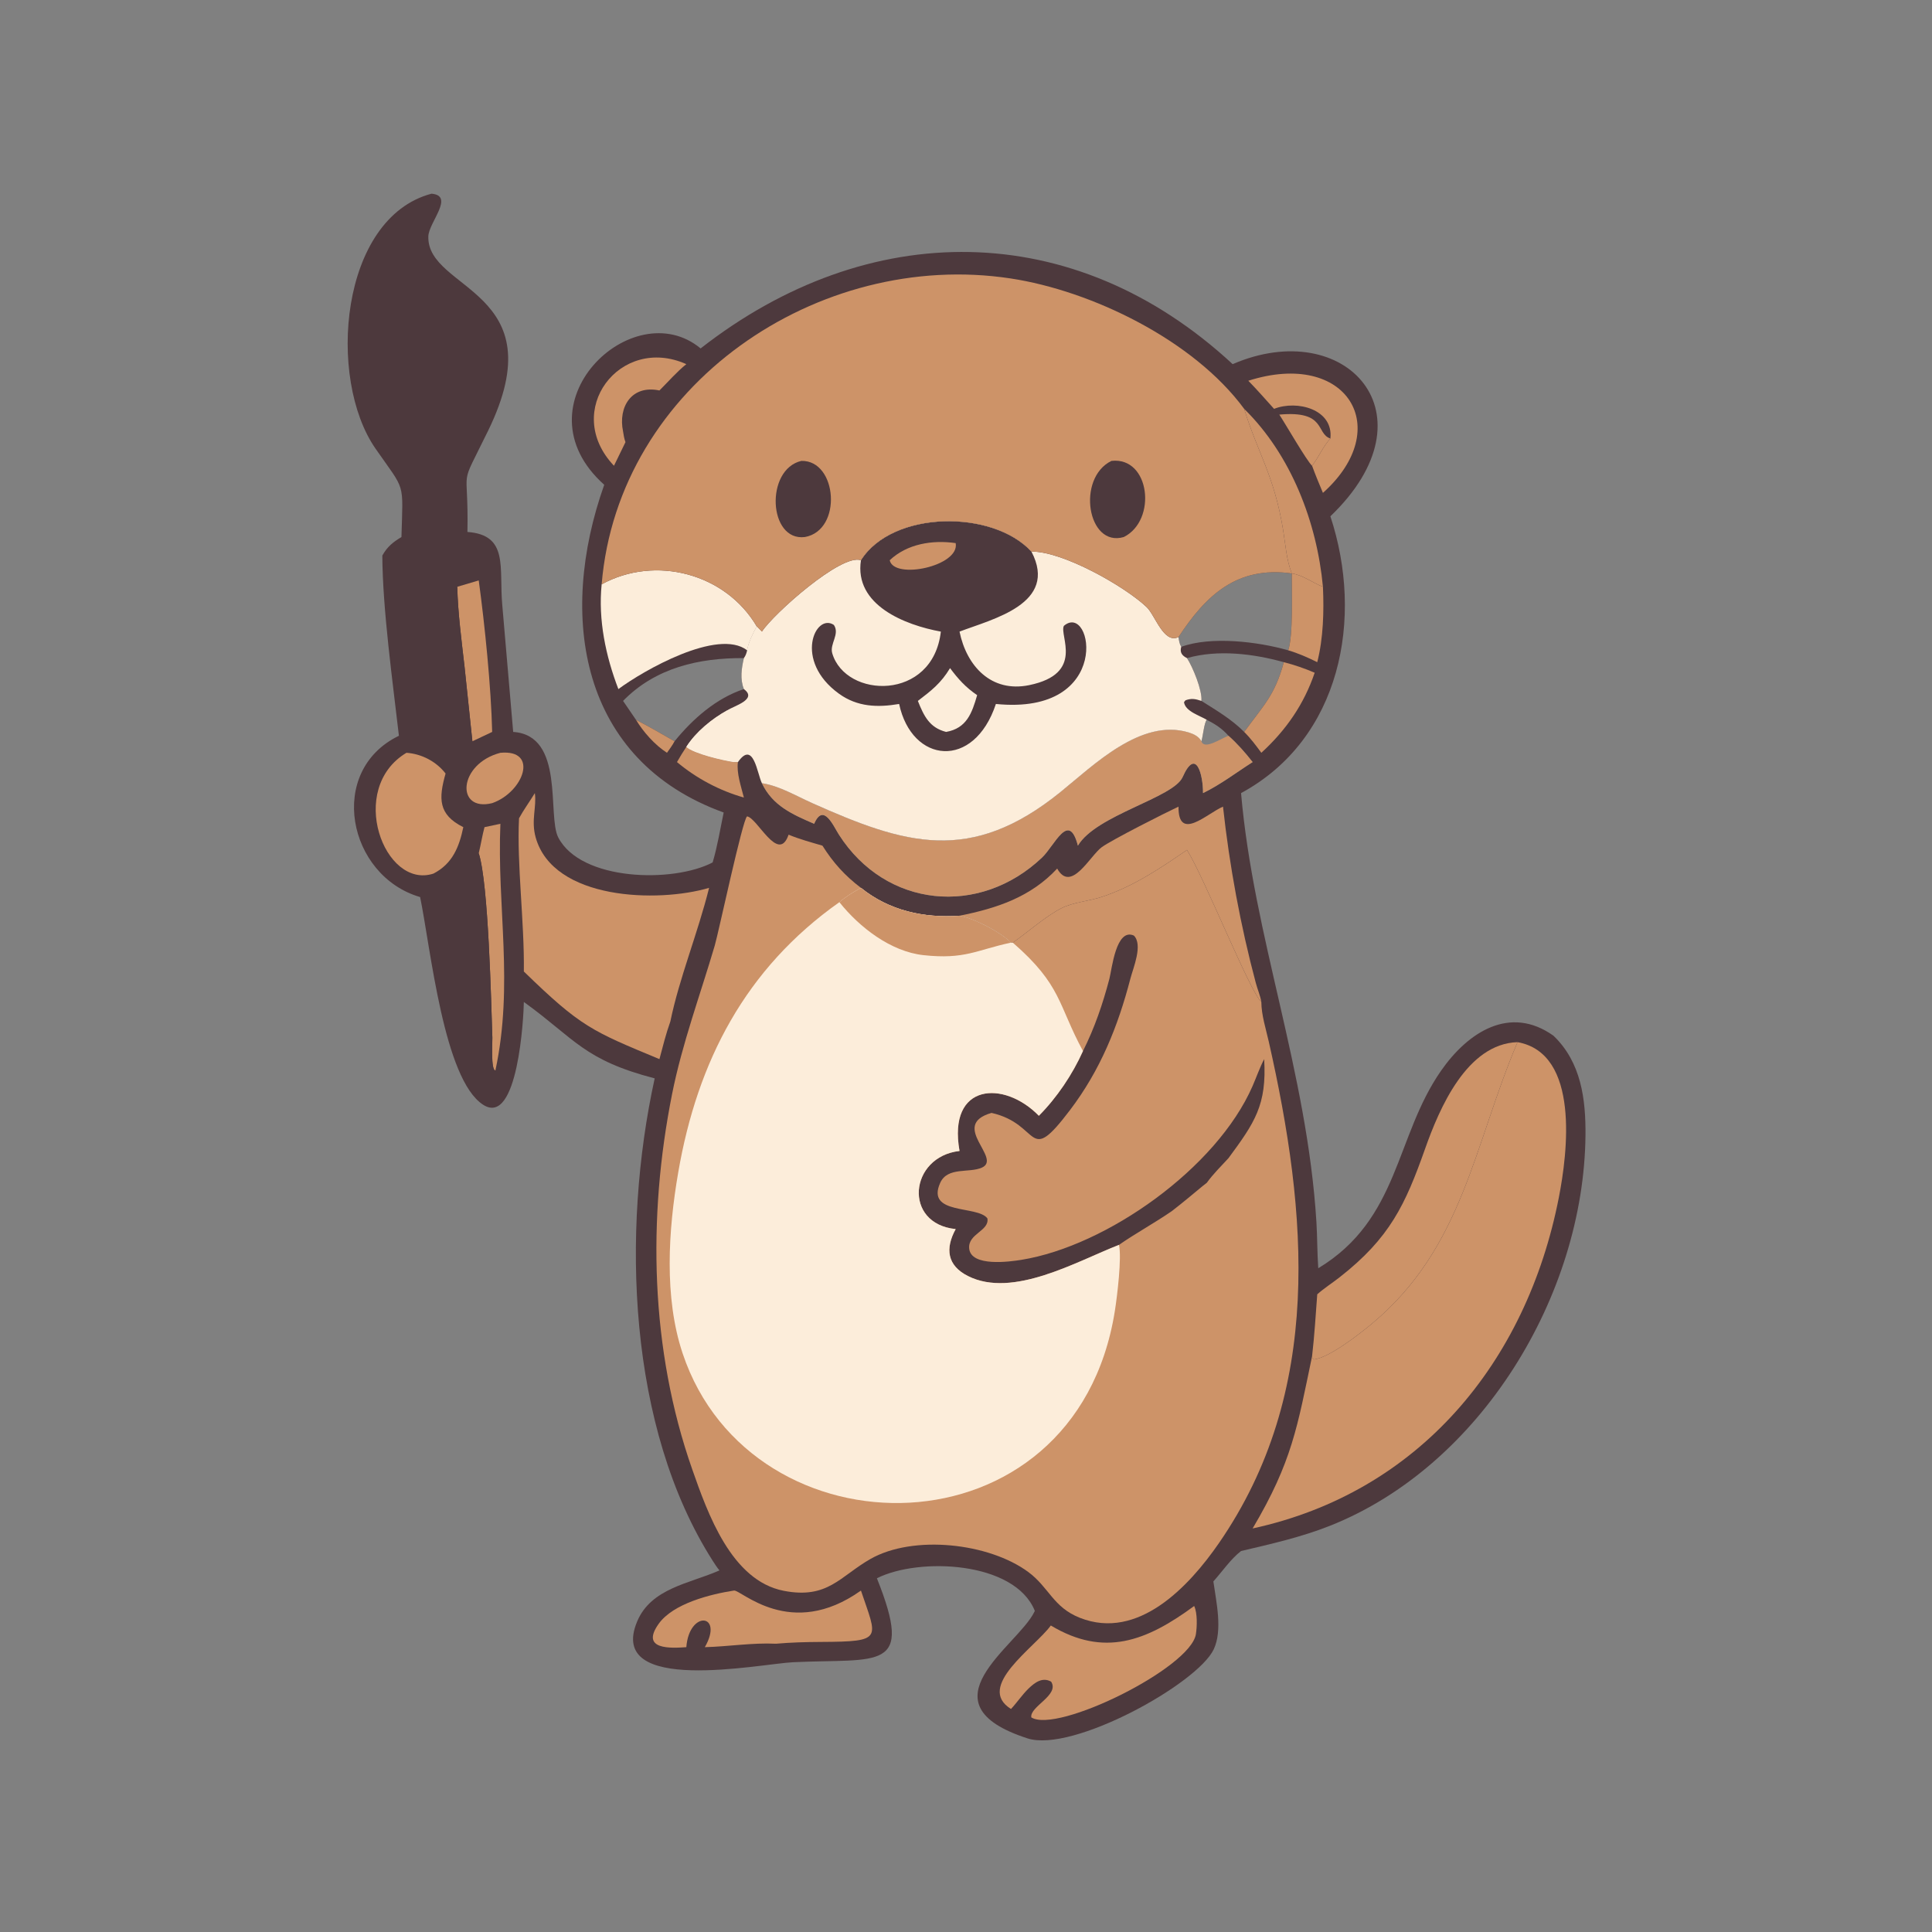<?xml version="1.0" encoding="utf-8" ?>
<svg xmlns="http://www.w3.org/2000/svg" xmlns:xlink="http://www.w3.org/1999/xlink" width="1023" height="1023">
	<rect width="100%" height="100%" fill="#808080" stroke="none"/>
	<path fill="#4D393D" transform="scale(2 2)" d="M114.246 51.279C120.44 51.831 113.521 58.855 113.403 62.566C112.942 77.055 147.451 76.696 129.22 114.053C121.176 130.535 124.122 121.927 123.755 140.836C134.78 141.643 132.077 150.323 132.978 160.191L135.867 193.778C149.635 194.701 144.82 215.954 147.8 221.714C153.798 233.304 178.221 233.81 188.673 228.333C189.95 224.04 190.677 219.497 191.595 215.113C153.491 201.322 147.593 163.185 159.971 128.35C136.188 107.062 167.556 77.326 185.491 92.248C229.778 57.637 284.264 57.407 326.35 96.409C356.247 83.484 380.393 109.692 352.22 136.693C361.116 163.597 355.086 195.608 328.572 209.978C331.867 248.041 346.058 283.564 348.525 323.548C348.776 327.619 348.721 331.699 349.013 335.768C370.56 322.754 369.326 300.98 381.528 283.47C388.66 273.236 399.787 266.004 411.296 274.219C418.611 281.24 419.855 290.994 419.758 300.621C419.336 342.905 392.038 388.114 352.108 403.952C344.466 406.983 336.551 408.759 328.572 410.636C325.819 412.765 323.586 416.082 321.242 418.682C321.984 424.031 323.735 431.557 321.344 436.644C317.045 445.789 283.958 464.099 272.042 460.242C243.477 450.994 269.368 435.833 273.814 426.811L273.972 426.483C268.673 413.297 243.249 412.25 232.16 417.85C242.115 442.776 232.796 438.99 209.939 440.077C201.387 440.483 160.373 448.96 168.712 429.231C172.395 420.517 182.501 419.238 190.152 415.909L190.48 415.765C189.827 414.989 189.269 414.122 188.723 413.268C166.18 377.967 164.464 325.941 173.333 285.502C154.644 280.648 152.238 275.098 139.069 265.546L138.69 265.275C138.647 268.989 137.15 298.456 127.901 292.478C117.467 285.735 114.036 251.14 111.228 237.497C92.054 231.916 86.403 204.092 105.613 194.797C103.986 180.647 101.283 161.252 101.222 147.079C102.54 144.729 104.02 143.551 106.283 142.18C106.693 127.189 107.418 130.287 99.422 118.779C86.528 100.219 89.963 57.725 114.246 51.279ZM318.079 196.255C317.41 194.983 315.977 194.305 314.65 193.906C302.061 190.117 289.546 202.594 280.75 209.709C256.948 228.963 239.618 223.622 214.994 212.611C210.858 210.762 206.218 208.005 201.713 207.36C204.58 213.349 209.764 215.598 215.549 218.098C217.987 212.42 220.611 218.63 222.102 220.964C234.521 240.406 259.289 242.764 275.86 227.059C279.255 223.841 282.971 214.558 285.375 223.887C290.196 215.749 310.648 211.254 313.1 205.733C316.71 197.608 318.549 205.371 318.501 209.978C323.159 207.704 327.275 204.538 331.636 201.761C329.661 199.245 327.634 196.927 325.241 194.797C323.55 192.881 321.74 191.713 319.482 190.563C318.8 191.387 318.488 194.906 318.079 196.255ZM312.012 168.659C312.15 169.617 312.234 170.413 312.738 171.252C320.576 168.369 332.993 169.859 341.055 172.17C342.399 168.344 341.98 156.55 342.001 151.816L342.001 151.816C327.5 149.796 319.282 157.58 312.012 168.659ZM164.957 185.566L168.373 190.563C171.763 192.32 175.273 194.344 178.591 196.255C183.398 190.339 189.59 184.864 196.943 182.439C195.887 179.791 196.316 176.93 196.943 174.233C185.144 174.156 173.552 176.751 164.957 185.566ZM314.256 174.233C315.786 176.6 318.345 182.779 318.079 185.566C322.028 188.07 326.084 190.43 329.394 193.778C334.525 186.742 337.53 184.085 339.893 175.313C331.804 173.061 322.446 171.917 314.256 174.233Z"/>
	<path fill="#CD9368" transform="scale(2 2)" d="M168.373 190.563C171.763 192.32 175.273 194.344 178.591 196.255C178.034 197.322 177.267 198.31 176.586 199.303C173.402 197.267 170.308 193.786 168.373 190.563Z"/>
	<path fill="#4D393D" transform="scale(2 2)" d="M164.957 114.235C167.014 108.979 165.792 106.88 173.333 105.407C170.549 109.094 167.982 113.097 165.595 117.057C165.253 116.121 165.106 115.218 164.957 114.235Z"/>
	<path fill="#4D393D" transform="scale(2 2)" d="M123.755 146.039C124.9 145.917 127.823 146.811 126.216 148.174C123.722 150.29 113.215 150.488 109.972 150.184C107.665 149.928 105.004 148.311 108.003 147.429C111.389 146.432 118.812 147.003 123.435 146.104L123.755 146.039Z"/>
	<path fill="#CD9368" transform="scale(2 2)" d="M338.696 109.769C351.219 108.62 348.304 114.807 352.22 116.098C350.279 118.183 349.127 121.054 347.372 123.311C345.908 121.936 340.275 112.137 338.696 109.769Z"/>
	<path fill="#CD9368" transform="scale(2 2)" d="M181.708 197.743C183.73 199.568 191.412 201.312 194.309 201.761L195.369 201.761C194.946 204.64 196.241 208.335 196.943 211.151C190.537 209.347 184.327 206.043 179.231 201.761C180.009 200.383 180.835 199.061 181.708 197.743Z"/>
	<path fill="#CD9368" transform="scale(2 2)" d="M132.481 199.303C142.756 198.357 138.641 209.724 130.302 212.634C120.582 215.04 121.274 202.226 132.481 199.303Z"/>
	<path fill="#CD9368" transform="scale(2 2)" d="M342.001 151.816C345.006 152.271 347.472 154.285 350.249 155.353C350.547 161.819 350.354 169.021 348.744 175.313C346.22 174.063 343.757 172.97 341.055 172.17C342.399 168.344 341.98 156.55 342.001 151.816Z"/>
	<path fill="#CD9368" transform="scale(2 2)" d="M339.893 175.313C342.701 176.033 345.403 176.959 348.065 178.108C345.213 186.506 340.453 193.338 333.942 199.303C332.513 197.366 331.115 195.473 329.394 193.778C334.525 186.742 337.53 184.085 339.893 175.313Z"/>
	<path fill="#CD9368" transform="scale(2 2)" d="M121.059 155.353L126.747 153.669C128.347 165.406 130.022 181.895 130.302 193.778L125.066 196.255L122.989 176.522C122.193 169.49 121.243 162.435 121.059 155.353Z"/>
	<path fill="#CD9368" transform="scale(2 2)" d="M128.273 218.992L132.481 218.098C131.543 240.171 136.054 260.527 131.154 283.424C129.905 283.269 130.401 276.065 130.354 274.719C130.04 265.736 129.344 233.86 126.747 225.9C127.304 223.612 127.667 221.262 128.273 218.992Z"/>
	<path fill="#CD9368" transform="scale(2 2)" d="M162.551 123.311C148.75 108.78 164.146 88.556 181.708 96.409C179.158 98.452 176.914 101.069 174.585 103.378C167.26 101.822 163.592 107.696 164.957 114.235C165.106 115.218 165.253 116.121 165.595 117.057L162.551 123.311Z"/>
	<path fill="#CD9368" transform="scale(2 2)" d="M329.394 108.244C341.811 120.415 348.66 138.269 350.249 155.353C347.472 154.285 345.006 152.271 342.001 151.816L342.001 151.816C340.561 148.121 340.356 144.288 339.725 140.408C337.343 125.787 333.016 120.055 329.394 108.244Z"/>
	<path fill="#CD9368" transform="scale(2 2)" d="M330.493 100.802C356.645 92.461 369.349 113.414 350.249 130.493C349.242 128.113 348.266 125.736 347.372 123.311C349.127 121.054 350.279 118.183 352.22 116.098C353.081 108.382 343.424 105.822 337.31 108.244C335.052 105.759 332.841 103.201 330.493 100.802Z"/>
	<path fill="#4D393D" transform="scale(2 2)" d="M126.747 225.9C129.344 233.86 130.04 265.736 130.354 274.719C130.401 276.065 129.905 283.269 131.154 283.424C131.009 284.644 130.59 286.124 129.986 287.194L129.559 287.009C122.695 278.111 118.023 248.006 116.175 236.785C121.223 234.2 123.855 230.659 126.747 225.9Z"/>
	<path fill="#CD9368" transform="scale(2 2)" d="M107.608 199.303C111.643 199.59 115.475 201.585 117.966 204.789C116.11 211.374 115.969 215.665 122.664 218.992C121.577 224.196 119.815 228.675 114.756 231.286C101.736 235.549 91.759 208.797 107.608 199.303Z"/>
	<path fill="#CD9368" transform="scale(2 2)" d="M194.309 421.103C196.069 420.736 209.264 434.398 227.939 421.103C232.234 433.92 234.085 434.621 217.302 434.705C213.317 434.725 209.409 434.832 205.438 435.178C199.237 434.873 192.826 435.928 186.605 436.092C191.721 427.168 182.449 426.223 181.708 436.092C177.714 436.368 169.407 436.887 174.39 429.901C178.219 424.532 188.088 422.062 194.309 421.103Z"/>
	<path fill="#4D393D" transform="scale(2 2)" d="M106.283 154.697C111.458 155.75 115.828 155.794 121.059 155.353C121.243 162.435 122.193 169.49 122.989 176.522L125.066 196.255C123.562 197.054 122.337 198.193 121.059 199.303C117.675 196.363 114.198 195.04 109.972 193.778C110.785 188.306 107.836 159.943 106.283 154.697Z"/>
	<path fill="#CD9368" transform="scale(2 2)" d="M316.154 425.194C317.046 427.022 316.925 430.666 316.616 432.641C315.211 441.619 279.853 459.04 273.04 454.681C272.563 451.791 280.585 448.811 278.289 445.221C275.983 443.932 273.972 445.443 272.311 447.045C270.607 448.701 269.29 450.715 267.663 452.452C258.167 446.548 273.949 436.191 278.207 430.352C292.303 438.81 303.448 434.541 316.154 425.194Z"/>
	<path fill="#FCEDDA" transform="scale(2 2)" d="M159.29 154.697C173.452 146.943 192.058 151.747 200.355 165.849C199.299 167.861 198.227 169.915 197.812 172.17C190.057 166.203 170.195 177.612 163.717 182.439C160.355 173.686 158.341 164.068 159.29 154.697Z"/>
	<path fill="#CD9368" transform="scale(2 2)" d="M279.892 229.954C283.562 236.533 288.578 226.56 291.691 224.292C294.397 222.321 308.453 215.226 312.012 213.559C311.921 222.995 319.621 215.324 323.793 213.559C325.501 229.225 328.422 245.026 332.488 260.273C332.923 261.903 333.672 263.628 333.942 265.275C330.824 262.415 318.875 232.362 314.256 225.024C307.034 229.978 300.158 234.63 291.766 237.435C288.313 238.589 284.242 238.817 281.013 240.449C276.852 242.552 272.119 246.802 268.139 249.566L267.663 249.566C265.189 246.877 257.615 242.966 254.036 242.441C263.912 240.47 272.867 237.506 279.892 229.954Z"/>
	<path fill="#CD9368" transform="scale(2 2)" d="M348.744 342.671C350.581 341.042 352.72 339.681 354.658 338.165C367.968 327.749 372.054 318.954 377.301 304.125C381.087 293.423 388.347 276.35 401.771 275.91C390.167 303.161 387.408 330.273 363.207 350.454C359.96 353.162 351.952 359.436 347.855 359.923L347.449 359.649L347.372 359.081C348 353.627 348.338 348.145 348.744 342.671Z"/>
	<path fill="#4D393D" transform="scale(2 2)" d="M108.29 60.423C108.442 60.483 108.542 60.63 108.661 60.74C106.737 75.835 118.984 76.294 125.06 83.594C131.087 90.835 128.759 102.7 125.18 110.53C119.278 123.439 117.696 121.836 118.898 136.948C119.015 138.422 119.258 139.982 119.115 141.451L118.73 141.671C116.245 142.062 113.74 142.158 111.228 142.18C111.231 130.142 112.389 127.465 104.993 117.634C92.785 101.409 94.616 75.124 108.29 60.423Z"/>
	<path fill="#4D393D" transform="scale(2 2)" d="M107.608 81.938C111.014 82.088 109.928 87.501 110.117 89.822C110.808 98.294 112.208 97.903 115.5 104.266C116.453 106.108 115.632 106.953 114.246 108.244C106.793 107.918 101.853 85.979 107.608 81.938Z"/>
	<path fill="#CD9368" transform="scale(2 2)" d="M318.079 196.255C318.488 194.906 318.8 191.387 319.482 190.563C321.74 191.713 323.55 192.881 325.241 194.797C327.634 196.927 329.661 199.245 331.636 201.761C327.275 204.538 323.159 207.704 318.501 209.978C318.549 205.371 316.71 197.608 313.1 205.733C310.648 211.254 290.196 215.749 285.375 223.887C282.971 214.558 279.255 223.841 275.86 227.059C259.289 242.764 234.521 240.406 222.102 220.964C220.611 218.63 217.987 212.42 215.549 218.098C209.764 215.598 204.58 213.349 201.713 207.36C206.218 208.005 210.858 210.762 214.994 212.611C239.618 223.622 256.948 228.963 280.75 209.709C289.546 202.594 302.061 190.117 314.65 193.906C315.977 194.305 317.41 194.983 318.079 196.255ZM318.079 196.255C318.832 198.627 323.225 195.514 325.241 194.797C323.55 192.881 321.74 191.713 319.482 190.563C318.8 191.387 318.488 194.906 318.079 196.255Z"/>
	<path fill="#CD9368" transform="scale(2 2)" d="M141.601 209.978C142.123 213.656 140.547 217.173 141.821 221.711C146.485 238.33 174.194 239.067 187.735 235.061C184.781 246.959 179.828 258.986 177.483 270.418C176.316 273.686 175.477 277.053 174.585 280.404C156.702 272.972 153.776 271.885 138.69 257.206C138.858 244.042 136.805 228.87 137.413 216.641C138.665 214.359 140.242 212.207 141.601 209.978Z"/>
	<path fill="#CD9368" transform="scale(2 2)" d="M401.771 275.91C418.35 278.898 415.004 305.319 412.699 317.081C404.116 360.879 375.581 395.128 331.636 404.66C342.109 386.981 343.492 377.662 347.372 359.081L347.449 359.649L347.855 359.923C351.952 359.436 359.96 353.162 363.207 350.454C387.408 330.273 390.167 303.161 401.771 275.91Z"/>
	<path fill="#FCEDDA" transform="scale(2 2)" d="M227.939 148.322C236.282 135.085 262.808 134.852 273.076 146.039C281.293 145.881 297.811 155.237 303.589 160.747C305.867 162.919 308.096 170.549 312.012 168.659C312.15 169.617 312.234 170.413 312.738 171.252C312.3 172.726 312.943 173.591 314.256 174.233C315.786 176.6 318.345 182.779 318.079 185.566C316.469 185.043 315.5 184.81 313.85 185.409L313.469 185.887C313.775 188.342 317.72 189.485 319.482 190.563C318.8 191.387 318.488 194.906 318.079 196.255C317.41 194.983 315.977 194.305 314.65 193.906C302.061 190.117 289.546 202.594 280.75 209.709C256.948 228.963 239.618 223.622 214.994 212.611C210.858 210.762 206.218 208.005 201.713 207.36C200.452 204.784 199.506 195.869 195.369 201.761L194.309 201.761C191.412 201.312 183.73 199.568 181.708 197.743C184.232 193.774 188.456 190.329 192.535 188.071C194.226 186.897 200.68 185.191 196.943 182.439C195.887 179.791 196.316 176.93 196.943 174.233C197.435 173.547 197.613 172.985 197.812 172.17C198.227 169.915 199.299 167.861 200.355 165.849L201.713 167.22C204.701 162.6 222.756 146.451 227.939 148.322Z"/>
	<path fill="#FCEDDA" transform="scale(2 2)" d="M200.355 165.849L201.713 167.22C201.07 168.58 199.834 172.879 197.812 172.17C198.227 169.915 199.299 167.861 200.355 165.849Z"/>
	<path fill="#FCEDDA" transform="scale(2 2)" d="M192.535 188.071C192.765 188.298 192.899 188.336 192.944 188.666L192.557 188.473L192.498 188.675L192.913 188.972L192.872 188.929L192.379 188.974L192.292 189.243L192.798 189.464L192.804 189.801C192.913 193.833 193.977 197.76 194.309 201.761C191.412 201.312 183.73 199.568 181.708 197.743C184.232 193.774 188.456 190.329 192.535 188.071Z"/>
	<path fill="#4D393D" transform="scale(2 2)" d="M227.939 148.322C236.282 135.085 262.808 134.852 273.076 146.039C280.304 159.86 262.716 163.895 254.036 167.22C255.91 176.363 262.444 183.452 272.474 181.392C287.293 178.348 280.363 168.23 281.664 165.695C289.246 159.207 294.862 189.499 263.665 186.376C257.854 203.905 241.407 202.136 238.047 186.376C232.332 187.345 226.99 187.176 222.124 183.663C209.976 174.892 215.889 162.167 220.771 165.455C222.411 167.886 219.606 170.469 220.336 172.951C223.882 184.998 246.977 185.702 249.091 167.22C239.6 165.482 226.095 160.214 227.939 148.322Z"/>
	<path fill="#FCEDDA" transform="scale(2 2)" d="M251.527 176.886C253.696 179.804 255.681 181.987 258.701 184.043C257.33 188.8 255.924 192.821 250.484 193.778C246.098 192.658 244.614 189.601 243.003 185.566C246.608 182.821 249.136 180.86 251.527 176.886Z"/>
	<path fill="#4D393D" transform="scale(2 2)" d="M235.552 148.322C240.179 143.967 246.864 142.901 253.017 143.788C258.529 143.432 275.418 147.005 267.59 155.382C252.721 171.296 225.068 153.301 235.552 148.322Z"/>
	<path fill="#CD9368" transform="scale(2 2)" d="M235.552 148.322C240.179 143.967 246.864 142.901 253.017 143.788C254.179 149.879 236.673 153.582 235.552 148.322Z"/>
	<path fill="#CD9368" transform="scale(2 2)" d="M159.29 154.697C163.678 101.865 216.68 66.003 267.524 73.713C289.075 76.982 316.016 90.068 329.394 108.244C333.016 120.055 337.343 125.787 339.725 140.408C340.356 144.288 340.561 148.121 342.001 151.816C327.5 149.796 319.282 157.58 312.012 168.659C308.096 170.549 305.867 162.919 303.589 160.747C297.811 155.237 281.293 145.881 273.076 146.039C262.808 134.852 236.282 135.085 227.939 148.322C222.756 146.451 204.701 162.6 201.713 167.22L200.355 165.849C192.058 151.747 173.452 146.943 159.29 154.697Z"/>
	<path fill="#4D393D" transform="scale(2 2)" d="M212.172 122.023C221.705 121.811 223.117 140.389 213.092 142.18C203.397 143.387 202.521 124.233 212.172 122.023Z"/>
	<path fill="#4D393D" transform="scale(2 2)" d="M294.255 122.023C304.51 120.865 306.381 137.777 297.522 142.18C287.875 145.023 284.943 126.576 294.255 122.023Z"/>
	<path fill="#CD9368" transform="scale(2 2)" d="M333.942 265.275C333.956 268.71 335.144 272.386 335.902 275.733C346.221 321.311 350.448 368.429 322.674 408.6C314.783 420.012 301.333 434.418 285.888 428.315C278.803 425.515 277.74 420.256 272.242 416.192C261.765 408.451 241.785 406.307 230.484 412.723C222.409 417.307 219.186 423.435 207.501 421.169C193.635 418.478 187.365 400.67 183.266 388.998C172.14 357.316 171.406 322.383 177.941 289.623C180.604 276.273 185.381 263.405 189.222 250.371C190.231 246.946 196.605 216.926 197.785 216.138C200.478 216.497 205.956 228.485 208.667 221.285L208.779 220.981C211.67 222.185 214.738 223.002 217.74 223.887C220.607 228.42 223.661 231.816 227.939 235.061C235.41 241.103 244.551 243.103 254.036 242.441C257.615 242.966 265.189 246.877 267.663 249.566L268.139 249.566C272.119 246.802 276.852 242.552 281.013 240.449C284.242 238.817 288.313 238.589 291.766 237.435C300.158 234.63 307.034 229.978 314.256 225.024C318.875 232.362 330.824 262.415 333.942 265.275Z"/>
	<path fill="#CD9368" transform="scale(2 2)" d="M310.23 320.653C313.044 318.485 315.763 316.191 318.501 313.928C320.846 317.611 320.05 320.527 316.608 323.055C314.451 322.937 311.239 323.035 310.23 320.653Z"/>
	<path fill="#CD9368" transform="scale(2 2)" d="M316.154 341.55C323.491 341.129 324.757 348.447 318.501 351.175C311.445 351.737 309.455 343.628 316.154 341.55Z"/>
	<path fill="#CD9368" transform="scale(2 2)" d="M325.241 306.626C339.171 309.377 324.895 327.55 319.482 313.167C321.169 310.832 323.291 308.746 325.241 306.626Z"/>
	<path fill="#CD9368" transform="scale(2 2)" d="M329.394 323.055C341.732 321.302 342.856 337.622 331.636 339.259C320.225 341.608 319.861 326.241 329.394 323.055Z"/>
	<path fill="#4D393D" transform="scale(2 2)" d="M286.72 278.259C289.801 272.15 291.983 265.732 293.718 259.126C294.375 256.623 295.455 245.59 300.196 247.693C302.646 250.149 300.009 256.263 299.278 259.076C295.969 271.798 291.295 283.342 283.295 293.885C271.783 309.055 275.764 297.622 262.505 294.642C251.214 297.905 265.471 306.672 259.945 309.134C256.574 310.637 250.853 308.851 248.916 313.171C245.072 321.746 258.825 319.051 261.417 322.571C261.989 325.886 256.253 326.607 256.588 330.507C257.014 335.476 267.36 334.039 270.426 333.542C293.013 329.879 322.11 309.283 331.609 287.557C332.646 285.184 333.492 282.701 334.691 280.404C335.411 292.574 332.186 297.195 325.241 306.626C323.291 308.746 321.169 310.832 319.482 313.167L318.501 313.928C315.763 316.191 313.044 318.485 310.23 320.653C305.629 323.82 300.508 326.609 296.25 329.585C285.017 333.961 268.155 343.807 256.289 337.842C250.724 335.045 250.2 330.556 253.017 325.403C239.029 324.007 240.674 306.241 254.036 304.72C250.822 286.657 265.849 285.942 275.037 295.401C279.805 290.621 283.972 284.405 286.72 278.259Z"/>
	<path fill="#FCEDDA" transform="scale(2 2)" d="M227.939 235.061C235.41 241.103 244.551 243.103 254.036 242.441C257.615 242.966 265.189 246.877 267.663 249.566L268.139 249.566C281.153 260.889 280.03 265.906 286.72 278.259C283.972 284.405 279.805 290.621 275.037 295.401C265.849 285.942 250.822 286.657 254.036 304.72C240.674 306.241 239.029 324.007 253.017 325.403C250.2 330.556 250.724 335.045 256.289 337.842C268.155 343.807 285.017 333.961 296.25 329.585C297.024 332.896 295.777 343.202 295.149 347.143C284.675 412.892 198.955 412.853 180.727 358.313C175.767 343.472 176.934 325.663 179.553 310.441C184.632 280.92 197.396 256.389 222.226 238.851C223.986 237.339 225.91 236.172 227.939 235.061Z"/>
	<path fill="#CD9368" transform="scale(2 2)" d="M227.939 235.061C235.41 241.103 244.551 243.103 254.036 242.441C257.615 242.966 265.189 246.877 267.663 249.566C258.523 251.504 255.511 254.076 244.492 252.878C235.865 251.941 227.579 245.559 222.226 238.851C223.986 237.339 225.91 236.172 227.939 235.061Z"/>
</svg>
